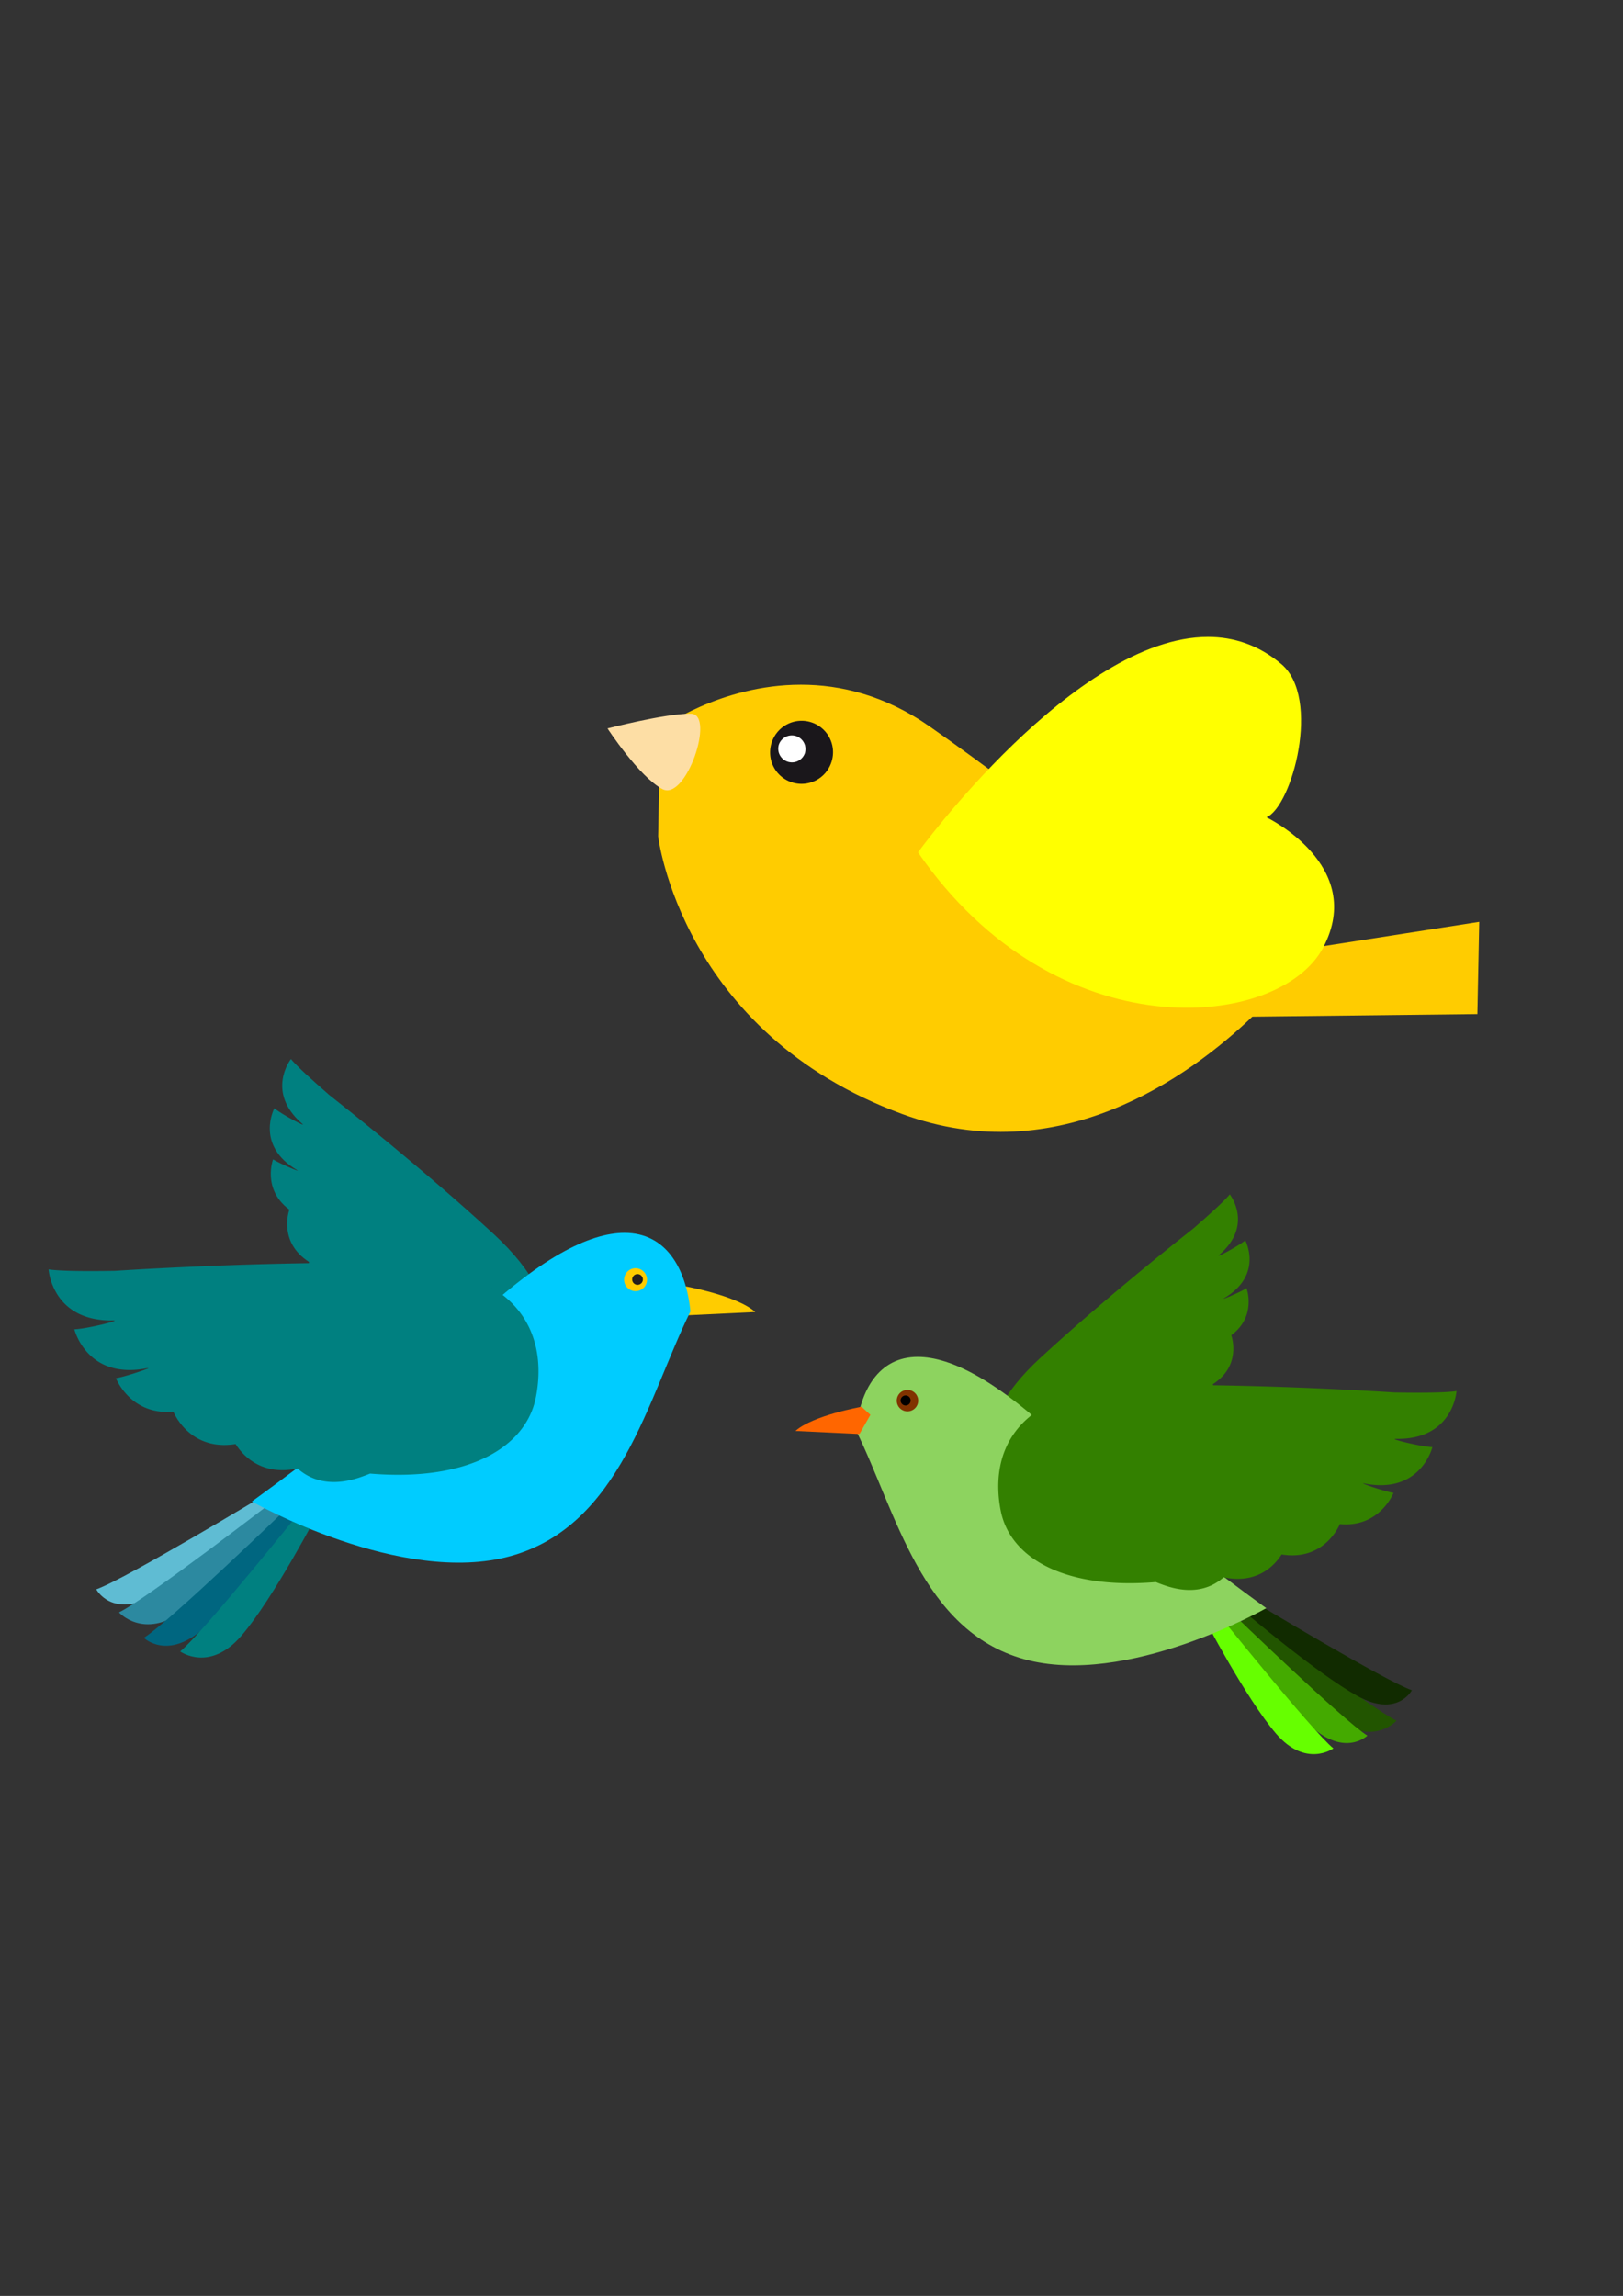 <svg xmlns="http://www.w3.org/2000/svg" viewBox="0 0 744.09 1052.4"><rect x="0" y="0" width="744.09" height="1052.4" fill="#333333" stroke="none"/><defs><linearGradient id="a" gradientUnits="userSpaceOnUse" gradientTransform="matrix(.036 1.793 1.793 -.036 210.37 334.48)"><stop offset="0" stop-color="#fddea5"/><stop offset="1" stop-color="#f5a800"/></linearGradient><clipPath id="b" clipPathUnits="userSpaceOnUse"><path d="M0 504h504V0H0v504z"/></clipPath></defs><path d="M426.114 332.933c50.961 35.451 113.252 87.476 147.975 105.857l104.079-16.234-.842 42.286-103.164 1.171c-29.035 27.741-88.87 70.948-160.48 44.654-101.49-37.268-111.944-127.339-111.944-127.339l.98-49.327s27.47-20.148 64.482-20.148c18.06 0 38.391 4.796 58.914 19.08" fill="#fc0"/><path d="M196.9 317.21c-2.267-.061.489-8.189 2.68-7.014 2.191 1.174 5.106 5.644 5.106 5.644s-5.304 1.371-7.648 1.371l-.138-.001" fill="url(#a)" transform="rotate(180 643.2 944.55) scale(4.924)"/><g clip-path="url(#b)" transform="rotate(180 643.2 944.55) scale(4.924)"><path d="M183.85 312.67a2.924 2.924 0 013.71-1.834 2.925 2.925 0 011.832 3.713 2.926 2.926 0 11-5.542-1.879" fill="#1a171b"/><path d="M186.32 313.51a1.275 1.275 0 012.414.818 1.277 1.277 0 01-1.617.797 1.273 1.273 0 01-.797-1.615" fill="#fff"/></g><path d="M587.417 304.375c18.455 15.51 4.924 65.358-6.78 70.263 0 0 45.93 22.029 25.968 59.75s-122.474 48.135-185.73-43.689c0 0 71.76-98.737 132.932-98.752 11.798 0 23.192 3.669 33.61 12.428" fill="#ff0"/><path d="M313.865 589.559s23.908 4.224 32.406 11.85l-31.402 1.503-5.358-9.413 4.354-3.94z" fill="#fc0"/><path d="M44.134 728.51s7.185 13.665 26.845 2.717c19.668-10.956 55.148-41.093 55.148-41.093l-4.184-5.197s-64.552 38.955-77.809 43.573" fill="#5fbcd3"/><path d="M54.547 739.08s11.126 12.61 29.405-.522c18.291-13.127 47.672-46.974 47.672-46.974l-4.751-4.687s-59.68 46.08-72.326 52.184" fill="#2c89a0"/><path d="M65.949 750.746s10.85 10.615 27.57-4.46c16.715-15.075 43.759-51.3 43.759-51.3l-5.237-4.127s-54.205 52.422-66.092 59.887" fill="#006680"/><path d="M82.612 756.983s13.463 9.806 28.124-7.266c14.67-17.076 35.541-57.105 35.541-57.105l-5.723-3.43s-47.1 58.882-57.942 67.8M138.602 515.142c2.212 1.892-9.684-4.487-12.807-7.148 0 0-9.024 16.857 10.353 28.32 2.385 1.413-7.854-2.889-10.96-4.894 0 0-5.156 13.715 7.472 23.054-.457 1.313-4.815 15.116 9.016 23.982-.83 4.994-.725 15.043 10.895 21.762.66 5.755 3.933 12.965 14.881 17.635 1.126.47 2.32.94 3.58 1.397 24.533 25.982 48.64 30.9 63.549 19.741 17.226-12.9 29.636-38.425-8.295-73.378-32.333-29.802-69.842-59.393-75.23-63.614-8.31-7.221-15.095-13.414-17.667-16.557 0 0-11.846 15.002 5.213 29.7" fill="teal"/><path d="M214.771 607.772c-37.546 36.29-99.312 80.486-99.312 80.486s68.51 39.033 118.798 24.97c50.292-14.062 62.58-72.046 82.289-112.099-1.985-19.696-11.122-36.01-30.251-36.015-16.149 0-39.418 11.625-71.524 42.658" fill="#0cf"/><path d="M52.684 582.539c-13.831.222-25.362.109-30.41-.673 0 0 1.504 23.974 29.774 23.41 3.67-.076-12.823 3.934-17.963 4.047 0 0 5.691 23.337 33.42 17.821 3.422-.68-9.762 3.876-14.355 4.605 0 0 6.679 17.161 26.314 15.31.677 1.604 8.174 18.17 28.543 14.869 3.418 5.358 11.932 14.674 28.44 11.207 5.436 4.836 14.537 8.837 28.7 4.013a88.985 88.985 0 004.517-1.684c44.722 3.738 71.401-11.88 75.986-34.816 5.306-26.501-4.487-60.774-69.271-61.678-5.043-.068-10.122-.1-15.197-.1-50.543 0-100.705 3.158-108.498 3.669" fill="teal"/><path d="M286.323 588a5.255 5.255 0 006.48 3.645 5.248 5.248 0 003.637-6.472c-.781-2.795-3.677-4.427-6.472-3.645s-4.419 3.681-3.645 6.472" fill="#fc0"/><path d="M289.92 587.138a2.448 2.448 0 003.021 1.71c1.308-.365 2.078-1.722 1.71-3.03s-1.726-2.078-3.034-1.71a2.451 2.451 0 00-1.697 3.03" fill="#241f1c"/><g><path d="M568.141 744.306s27.48 31.658 44.584 43.94c17.1 12.285 27.507.492 27.507.492-11.827-5.713-67.647-48.812-67.647-48.812l-4.444 4.38z" fill="#250"/><path d="M570.596 738.885s33.189 28.185 51.58 38.436c18.393 10.24 25.117-2.542 25.117-2.542-12.403-4.319-72.784-40.754-72.784-40.754l-3.913 4.86z" fill="#112b00"/><path d="M560.178 743.431s25.298 33.882 40.932 47.982c15.638 14.1 25.787 4.171 25.787 4.171-11.119-6.982-61.817-56.013-61.817-56.013l-4.902 3.86z" fill="#4a0"/><path d="M551.768 741.234s19.521 37.436 33.238 53.41c13.722 15.972 26.306 6.793 26.306 6.793-10.133-8.338-54.19-63.412-54.19-63.412l-5.354 3.21z" fill="#6f0"/><path d="M547.298 562.96c-5.042 3.946-40.121 31.62-70.363 59.497-35.48 32.693-23.87 56.566-7.758 68.632 13.94 10.437 36.492 5.838 59.434-18.464 1.182-.428 2.3-.867 3.349-1.31 10.243-4.368 13.304-11.108 13.921-16.49 10.869-6.282 10.967-15.684 10.195-20.355 12.929-8.293 8.86-21.203 8.428-22.43 11.808-8.736 6.986-21.567 6.986-21.567-2.902 1.883-12.478 5.902-10.247 4.58 18.119-10.72 9.679-26.487 9.679-26.487-2.917 2.489-14.047 8.455-11.975 6.682 15.956-13.744 4.876-27.775 4.876-27.775-2.406 2.94-8.751 8.732-16.525 15.486" fill="#338000"/><path d="M392.472 655.658c18.434 37.465 29.928 91.694 76.966 104.847 47.035 13.153 111.113-23.355 111.113-23.355s-57.77-41.333-92.891-75.28c-30.026-29.025-51.79-39.898-66.893-39.898-17.892.004-26.438 15.263-28.295 33.686" fill="#8dd35f"/><path d="M523.622 634.936c-60.593.845-69.753 32.9-64.79 57.687 4.284 21.453 29.24 36.06 71.07 32.564a83.23 83.23 0 004.224 1.576c13.248 4.512 21.756.769 26.84-3.754 15.441 3.243 23.408-5.467 26.605-10.482 19.051 3.087 26.063-12.403 26.696-13.91 18.362 1.734 24.612-14.316 24.612-14.316-4.296-.679-16.626-4.944-13.425-4.308 25.93 5.16 31.256-16.668 31.256-16.668-4.81-.106-20.233-3.856-16.797-3.785 26.439.523 27.844-21.896 27.844-21.896-4.72.732-15.51.838-28.442.63-7.293-.478-54.214-3.433-101.484-3.433-4.75 0-9.493.03-14.21.095" fill="#338000"/><path d="M394.988 644.838s-22.362 3.951-30.31 11.085l29.37 1.405 5.012-8.804-4.072-3.686z" fill="#f60"/><path d="M420.778 643.353a4.915 4.915 0 01-6.06 3.41 4.908 4.908 0 01-3.403-6.054 4.912 4.912 0 119.463 2.644" fill="#803300"/><path d="M417.414 642.565a2.29 2.29 0 01-2.826 1.599c-1.223-.341-1.943-1.61-1.598-2.834s1.613-1.943 2.837-1.598a2.293 2.293 0 011.587 2.833"/></g></svg>